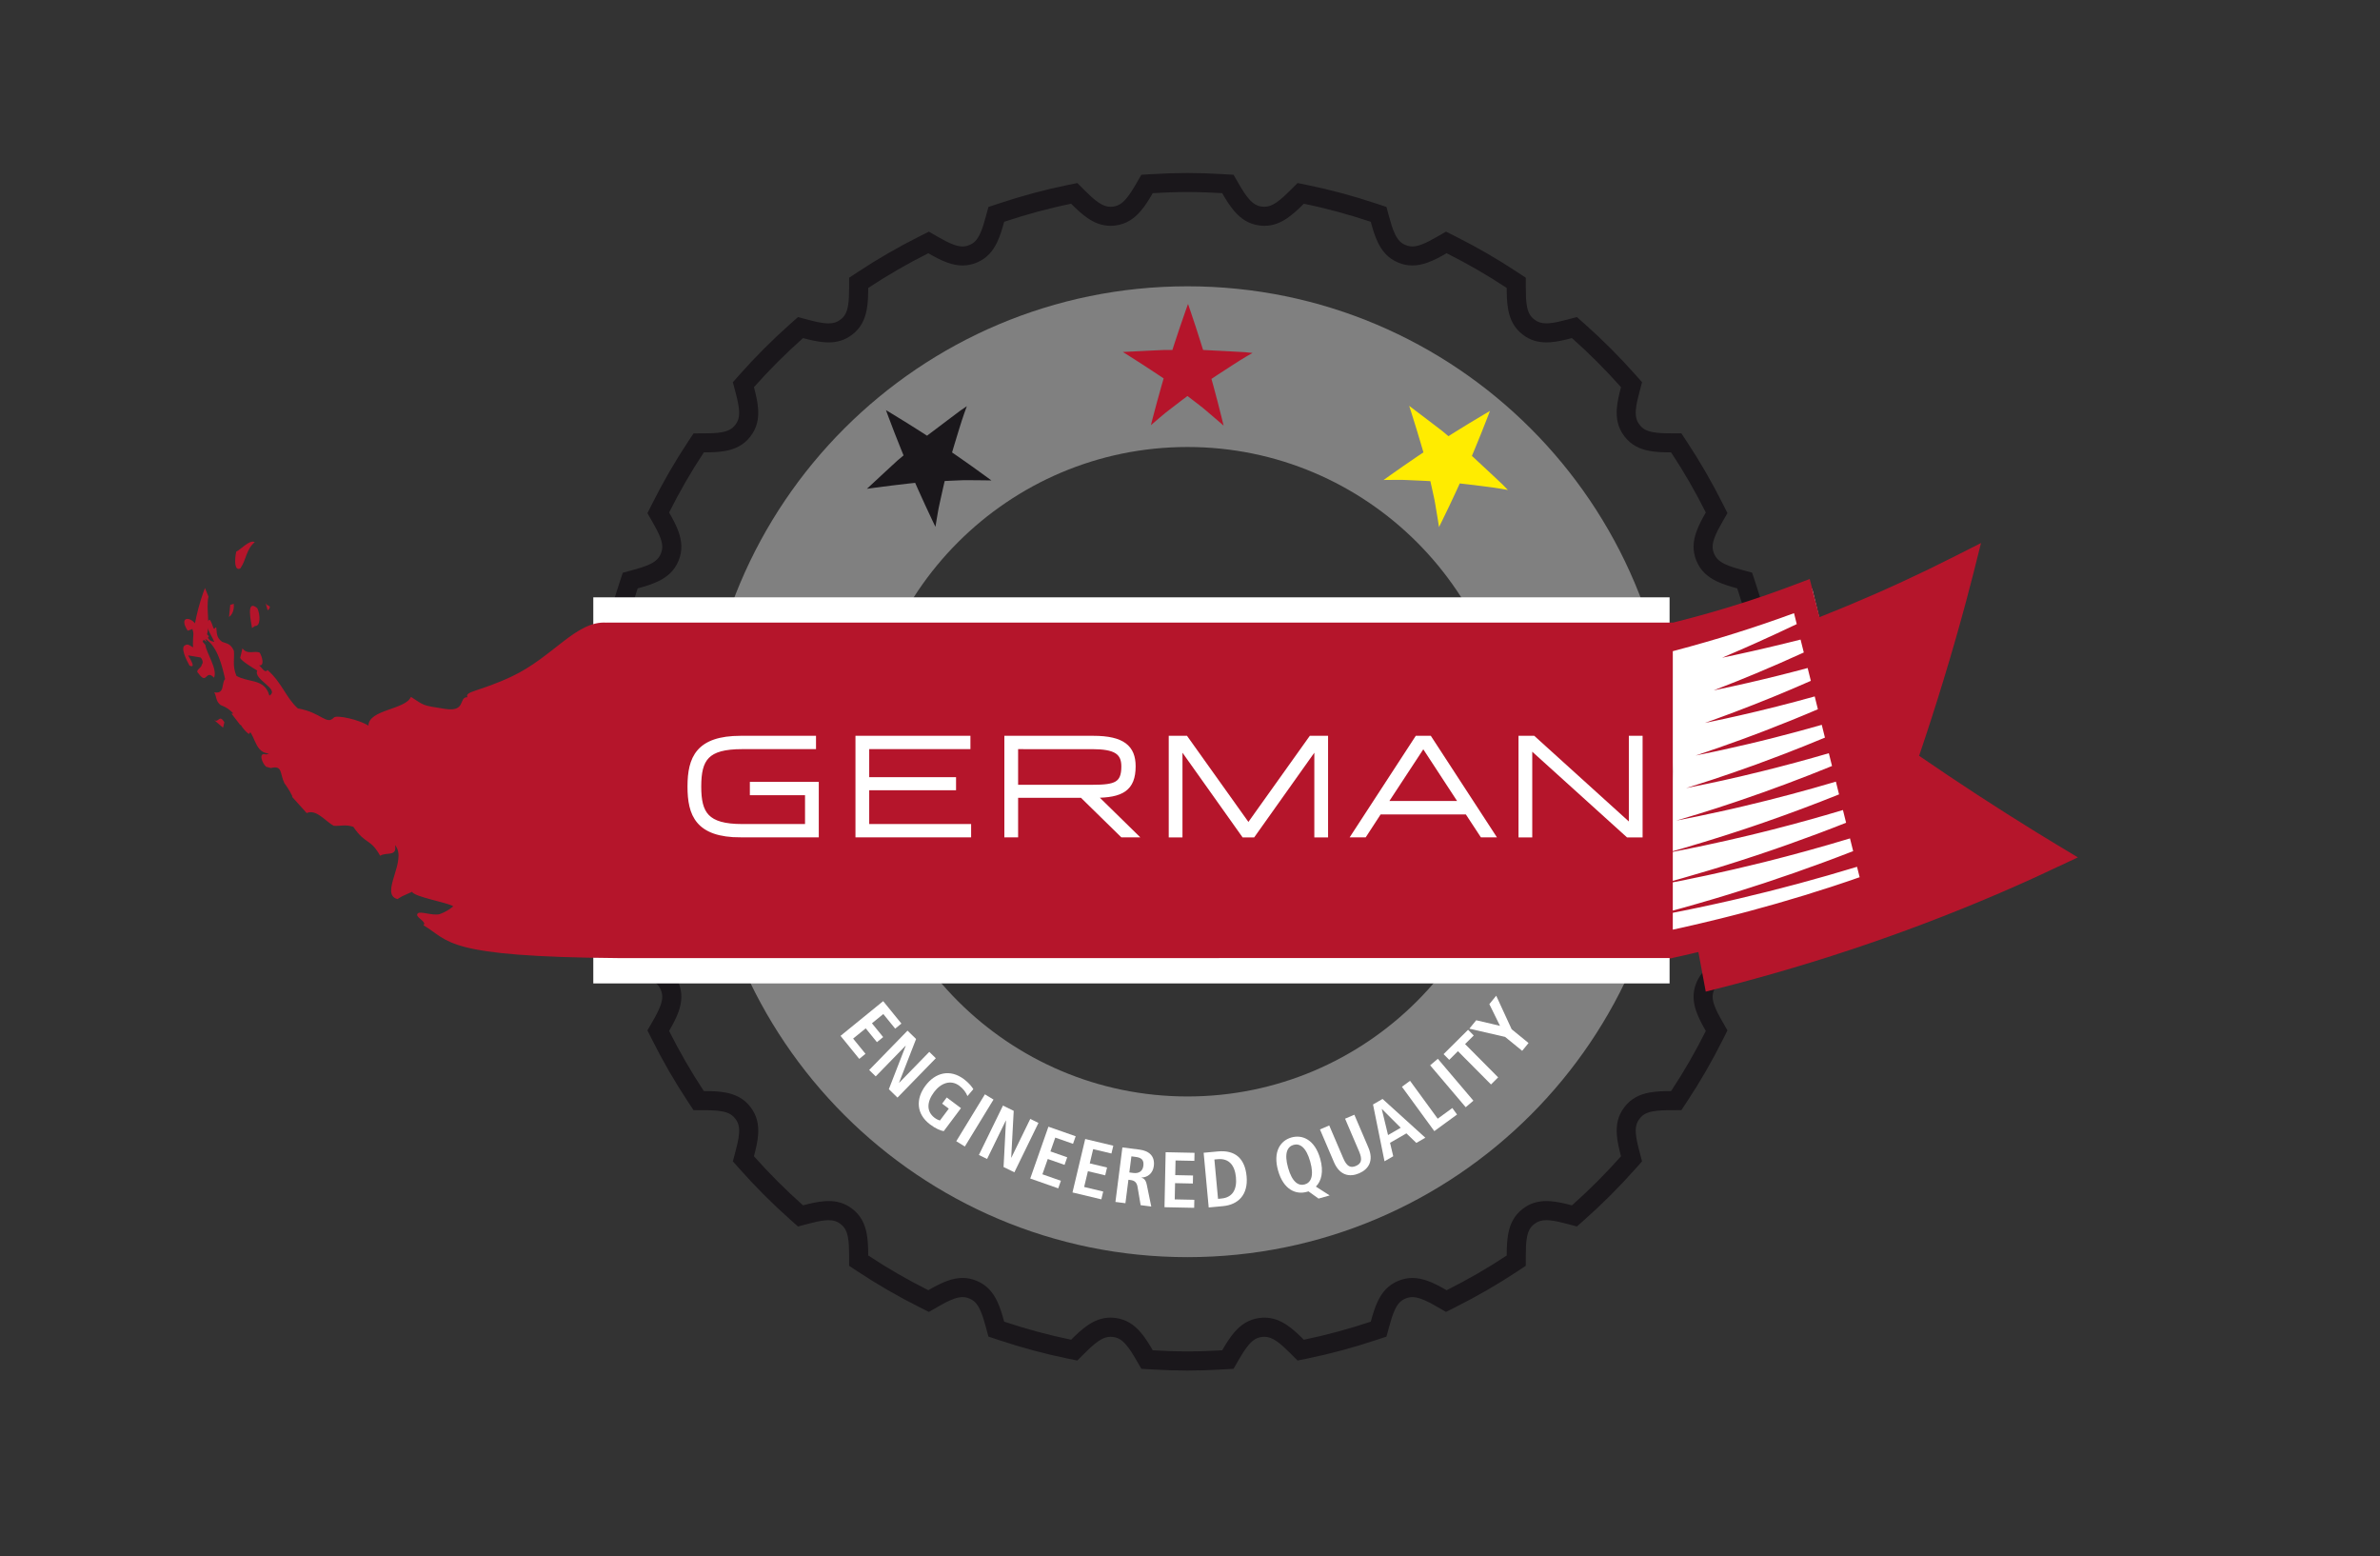 <?xml version="1.0" encoding="utf-8"?>
<!-- Generator: Adobe Illustrator 15.1.0, SVG Export Plug-In . SVG Version: 6.00 Build 0)  -->
<!DOCTYPE svg PUBLIC "-//W3C//DTD SVG 1.1//EN" "http://www.w3.org/Graphics/SVG/1.1/DTD/svg11.dtd">
<svg version="1.1" id="seal" xmlns="http://www.w3.org/2000/svg" xmlns:xlink="http://www.w3.org/1999/xlink" x="0px" y="0px"
	 width="400px" height="261.5px" viewBox="0 0 400 261.5" enable-background="new 0 0 400 261.5" xml:space="preserve">
<rect x="0" y="0" width="400" height="261.5" fill="#333333" stroke="none"/>
<g>
	<path fill="#1A171B" d="M299.984,123.641l-0.103-1.718l-1.487-0.863c-0.844-0.492-1.807-1.066-2.539-1.698
		c-0.83-0.715-1.211-1.351-1.318-2.196l-0.002-0.015c-0.113-0.847,0.093-1.561,0.709-2.463c0.541-0.79,1.303-1.576,2.037-2.312
		l1.211-1.217l-0.342-1.684c-0.77-3.774-1.823-7.688-3.137-11.628l-0.541-1.629l-1.658-0.45c-0.943-0.257-2.022-0.564-2.892-0.98
		c-0.987-0.475-1.521-0.986-1.84-1.767l-0.005-0.012L288.073,93c-0.328-0.783-0.315-1.521,0.043-2.545
		c0.317-0.912,0.864-1.897,1.354-2.749l0.855-1.492l-0.77-1.537c-1.813-3.617-3.842-7.128-6.029-10.435l-0.947-1.433l-1.719-0.004
		c-1.045-0.001-2.145-0.019-3.086-0.198c-1.06-0.202-1.697-0.556-2.2-1.221l-0.013-0.015l-0.012-0.016
		c-0.516-0.665-0.695-1.374-0.619-2.451c0.07-0.964,0.349-2.065,0.604-3.023l0.441-1.663l-1.143-1.287
		c-2.661-2.997-5.525-5.863-8.521-8.519l-1.283-1.141l-1.659,0.438c-1.015,0.267-2.08,0.534-3.031,0.601
		c-0.153,0.013-0.303,0.018-0.44,0.018c-0.838,0-1.438-0.189-2.01-0.634l-0.015-0.01l-0.013-0.01
		c-0.668-0.506-1.022-1.146-1.227-2.207c-0.178-0.938-0.193-2.038-0.195-3.084l-0.004-1.718l-1.434-0.947
		c-3.314-2.191-6.824-4.221-10.436-6.03l-1.541-0.771l-1.494,0.858c-0.846,0.486-1.823,1.034-2.741,1.354
		c-0.536,0.187-1.001,0.278-1.422,0.278c-0.38,0-0.748-0.076-1.123-0.234l-0.015-0.006l-0.013-0.005
		c-0.78-0.319-1.293-0.853-1.766-1.839c-0.417-0.869-0.714-1.905-0.981-2.893l-0.451-1.658l-1.629-0.543
		c-3.941-1.313-7.854-2.366-11.627-3.134l-1.681-0.341l-1.217,1.21c-0.737,0.734-1.524,1.496-2.315,2.036
		c-0.75,0.513-1.377,0.741-2.035,0.741c-0.137,0-0.277-0.01-0.422-0.028l-0.008-0.001l-0.008-0.001
		c-0.848-0.108-1.485-0.491-2.204-1.324c-0.572-0.664-1.09-1.492-1.69-2.531l-0.863-1.492l-1.721-0.103
		c-2.209-0.13-4.179-0.194-6.023-0.194c-1.848,0-3.82,0.063-6.03,0.194l-1.718,0.103l-0.863,1.488
		c-0.49,0.845-1.064,1.805-1.696,2.536c-0.718,0.834-1.355,1.217-2.198,1.325l-0.015,0.002c-0.145,0.019-0.287,0.028-0.423,0.028
		c-0.66,0-1.29-0.229-2.042-0.742c-0.799-0.546-1.609-1.335-2.307-2.03l-1.217-1.216l-1.686,0.343
		c-3.778,0.771-7.689,1.824-11.625,3.134l-1.63,0.543l-0.45,1.657c-0.269,0.989-0.566,2.026-0.98,2.89
		c-0.475,0.993-0.987,1.526-1.768,1.847l-0.013,0.004l-0.011,0.005c-0.377,0.158-0.744,0.234-1.126,0.234
		c-0.421,0-0.889-0.091-1.427-0.279c-0.912-0.319-1.892-0.865-2.739-1.352l-1.494-0.859l-1.54,0.771
		c-3.622,1.816-7.131,3.845-10.431,6.027l-1.43,0.945l-0.006,1.715c-0.004,1.053-0.023,2.158-0.2,3.091
		c-0.204,1.063-0.557,1.702-1.223,2.207l-0.014,0.011l-0.016,0.012c-0.571,0.443-1.172,0.633-2.01,0.633
		c-0.14,0-0.289-0.006-0.443-0.018c-0.956-0.067-2.018-0.334-3.023-0.601l-1.662-0.441l-1.287,1.143c-3,2.664-5.867,5.53-8.519,8.52
		l-1.142,1.288l0.441,1.662c0.254,0.956,0.529,2.055,0.6,3.026c0.076,1.076-0.103,1.786-0.618,2.449l-0.01,0.014l-0.011,0.014
		c-0.507,0.667-1.146,1.022-2.208,1.226c-0.933,0.178-2.035,0.194-3.085,0.197l-1.717,0.005l-0.947,1.433
		c-2.189,3.311-4.218,6.82-6.028,10.434l-0.772,1.538l0.857,1.493c0.489,0.852,1.037,1.837,1.353,2.743
		c0.36,1.031,0.374,1.768,0.047,2.549l-0.005,0.012l-0.004,0.014c-0.319,0.778-0.854,1.292-1.847,1.77
		c-0.862,0.414-1.942,0.721-2.885,0.978l-1.659,0.448l-0.543,1.63c-1.313,3.941-2.368,7.854-3.136,11.629l-0.343,1.685l1.213,1.218
		c0.698,0.699,1.489,1.514,2.035,2.313c0.617,0.901,0.822,1.613,0.711,2.46l-0.001,0.005l-0.001,0.005
		c-0.109,0.849-0.492,1.487-1.324,2.204c-0.729,0.63-1.689,1.204-2.533,1.691l-1.491,0.864l-0.102,1.721
		c-0.129,2.21-0.193,4.179-0.193,6.021c0,1.844,0.064,3.815,0.193,6.026l0.102,1.717l1.489,0.864
		c0.843,0.488,1.802,1.063,2.535,1.693c0.833,0.72,1.216,1.354,1.325,2.2l0.002,0.013c0.111,0.848-0.094,1.56-0.709,2.458
		c-0.551,0.808-1.339,1.615-2.033,2.31l-1.216,1.215l0.342,1.686c0.041,0.205,0.085,0.396,0.124,0.563
		c0.021,0.092,0.044,0.184,0.063,0.277c0.757,3.559,1.749,7.19,2.949,10.793l0.543,1.632l1.659,0.449
		c0.943,0.256,2.021,0.563,2.886,0.978c0.992,0.476,1.527,0.988,1.846,1.769l0.004,0.011l0.005,0.012
		c0.327,0.783,0.314,1.521-0.045,2.554c-0.319,0.912-0.866,1.894-1.352,2.735l-0.861,1.494l0.773,1.543
		c1.811,3.611,3.839,7.122,6.028,10.431l0.947,1.432l1.716,0.007c1.049,0.002,2.151,0.021,3.093,0.197
		c1.056,0.201,1.696,0.559,2.201,1.223l0.011,0.015l0.01,0.014c0.516,0.665,0.696,1.376,0.62,2.459
		c-0.07,0.958-0.348,2.063-0.602,3.018l-0.442,1.665l1.143,1.287c2.659,2.994,5.525,5.86,8.52,8.518l1.286,1.144l1.663-0.442
		c0.956-0.254,2.057-0.53,3.025-0.6c0.16-0.013,0.31-0.019,0.453-0.019c0.831,0,1.429,0.188,1.999,0.632l0.014,0.012l0.012,0.008
		c0.669,0.51,1.025,1.149,1.227,2.211c0.18,0.955,0.195,2.091,0.197,3.081l0.001,1.719l1.435,0.95
		c3.307,2.188,6.817,4.216,10.434,6.027l1.54,0.771l1.493-0.857c0.846-0.487,1.828-1.032,2.743-1.354
		c0.538-0.187,1.006-0.279,1.426-0.279c0.384,0,0.738,0.074,1.118,0.233l0.013,0.006l0.013,0.005
		c0.785,0.32,1.297,0.854,1.768,1.841c0.421,0.88,0.728,1.952,0.982,2.892l0.45,1.66l1.631,0.543
		c3.948,1.313,7.859,2.367,11.624,3.134l1.683,0.343l1.218-1.213c0.734-0.732,1.518-1.492,2.316-2.037
		c0.746-0.509,1.374-0.738,2.032-0.738c0.136,0,0.279,0.009,0.423,0.029l0.007,0.002h0.008c0.847,0.107,1.484,0.491,2.2,1.322
		c0.577,0.669,1.094,1.496,1.696,2.534l0.864,1.492l1.72,0.102c2.207,0.131,4.179,0.193,6.027,0.193
		c1.847,0,3.816-0.063,6.023-0.193l1.719-0.102l0.863-1.49c0.487-0.841,1.062-1.802,1.698-2.54c0.713-0.829,1.351-1.211,2.194-1.318
		l0.017-0.002c0.144-0.02,0.286-0.029,0.423-0.029c0.661,0,1.29,0.229,2.045,0.742c0.799,0.548,1.608,1.337,2.305,2.031l1.219,1.215
		l1.686-0.343c3.766-0.767,7.676-1.819,11.623-3.134l1.631-0.541l0.451-1.659c0.256-0.943,0.564-2.023,0.98-2.893
		c0.473-0.987,0.984-1.522,1.768-1.841l0.012-0.005l0.013-0.006c0.375-0.157,0.743-0.233,1.125-0.233
		c0.421,0,0.886,0.092,1.423,0.277c0.912,0.317,1.893,0.865,2.74,1.354l1.492,0.857l1.539-0.771
		c3.613-1.811,7.125-3.838,10.437-6.026l1.431-0.948l0.006-1.716c0.004-1.049,0.021-2.152,0.199-3.09
		c0.202-1.06,0.557-1.697,1.225-2.205l0.014-0.009l0.014-0.013c0.574-0.443,1.176-0.636,2.014-0.636
		c0.139,0,0.285,0.006,0.438,0.018c0.965,0.069,2.068,0.349,3.026,0.602l1.661,0.441l1.285-1.14c2.99-2.65,5.856-5.519,8.521-8.521
		l1.143-1.285l-0.441-1.663c-0.255-0.961-0.531-2.066-0.604-3.031c-0.076-1.071,0.103-1.783,0.616-2.445l0.011-0.015l0.01-0.015
		c0.507-0.665,1.146-1.021,2.21-1.225c0.936-0.177,2.038-0.195,3.086-0.197l1.716-0.006l0.947-1.431
		c2.185-3.298,4.213-6.808,6.029-10.433l0.771-1.535l-0.854-1.491c-0.517-0.901-1.045-1.856-1.354-2.748
		c-0.358-1.028-0.372-1.767-0.045-2.551l0.01-0.021c0.32-0.782,0.854-1.295,1.845-1.771c0.873-0.419,1.944-0.722,2.881-0.976
		l1.662-0.448l0.543-1.633c1.199-3.596,2.191-7.228,2.95-10.803c0.021-0.09,0.042-0.182,0.063-0.272
		c0.039-0.167,0.082-0.357,0.123-0.561l0.34-1.683l-1.213-1.215c-0.698-0.698-1.489-1.514-2.034-2.311
		c-0.616-0.901-0.822-1.612-0.709-2.458v-0.007l0.002-0.008c0.106-0.848,0.491-1.485,1.321-2.203c0.729-0.628,1.69-1.202,2.533-1.69
		l1.49-0.864l0.102-1.719c0.133-2.225,0.197-4.193,0.197-6.024C300.18,127.835,300.116,125.864,299.984,123.641z M296.784,135.501
		c-1.056,0.61-2.113,1.258-3.019,2.039c-1.227,1.058-2.172,2.367-2.408,4.223c-0.243,1.847,0.328,3.35,1.24,4.686
		c0.682,0.995,1.545,1.896,2.412,2.766c-0.053,0.27-0.121,0.534-0.18,0.799c-0.758,3.566-1.721,7.048-2.855,10.456
		c-1.174,0.316-2.356,0.665-3.436,1.182c-1.459,0.701-2.714,1.718-3.421,3.444c-0.718,1.716-0.558,3.316-0.025,4.839
		c0.394,1.134,0.991,2.225,1.601,3.286c-1.75,3.491-3.693,6.864-5.838,10.101c-1.229,0.005-2.485,0.03-3.678,0.257
		c-1.58,0.301-3.041,0.959-4.16,2.434c-1.137,1.465-1.395,3.042-1.279,4.645c0.087,1.207,0.385,2.427,0.701,3.618
		c-2.584,2.911-5.34,5.668-8.25,8.25c-1.192-0.315-2.412-0.612-3.621-0.702c-0.223-0.016-0.443-0.023-0.664-0.023
		c-1.373,0-2.719,0.33-3.979,1.309c-1.474,1.12-2.135,2.581-2.434,4.157c-0.227,1.192-0.254,2.448-0.256,3.682
		c-3.238,2.142-6.61,4.086-10.104,5.833c-1.059-0.607-2.148-1.203-3.283-1.6c-0.802-0.279-1.625-0.456-2.477-0.456
		c-0.764,0-1.551,0.142-2.363,0.482c-1.729,0.707-2.742,1.959-3.441,3.422c-0.518,1.077-0.864,2.263-1.185,3.436
		c-3.663,1.22-7.409,2.251-11.252,3.035c-0.869-0.87-1.771-1.729-2.767-2.414c-1.127-0.767-2.375-1.297-3.848-1.297
		c-0.272,0-0.554,0.021-0.845,0.057c-1.854,0.237-3.162,1.182-4.219,2.408c-0.78,0.907-1.429,1.965-2.041,3.022
		c-1.933,0.112-3.871,0.188-5.833,0.188c-1.963,0-3.906-0.075-5.837-0.188c-0.612-1.059-1.259-2.115-2.042-3.021
		c-1.058-1.229-2.366-2.173-4.224-2.41c-0.289-0.036-0.569-0.057-0.843-0.057c-1.47,0-2.718,0.53-3.843,1.298
		c-0.995,0.685-1.896,1.543-2.767,2.413c-3.842-0.784-7.59-1.815-11.252-3.035c-0.318-1.174-0.667-2.356-1.183-3.435
		c-0.698-1.461-1.715-2.717-3.446-3.426c-0.81-0.341-1.594-0.483-2.357-0.483c-0.852,0-1.679,0.179-2.484,0.46
		c-1.131,0.395-2.221,0.99-3.282,1.598c-3.492-1.748-6.866-3.695-10.102-5.835c-0.001-1.23-0.029-2.484-0.253-3.676
		c-0.299-1.579-0.959-3.043-2.436-4.165c-1.256-0.973-2.596-1.304-3.963-1.304c-0.227,0-0.456,0.01-0.683,0.027
		c-1.209,0.087-2.425,0.382-3.617,0.697c-2.911-2.585-5.666-5.339-8.25-8.25c0.318-1.189,0.614-2.406,0.702-3.615
		c0.113-1.601-0.146-3.183-1.284-4.648c-1.12-1.475-2.581-2.131-4.161-2.434c-1.191-0.225-2.444-0.25-3.677-0.255
		c-2.141-3.235-4.087-6.61-5.838-10.101c0.612-1.062,1.206-2.15,1.602-3.282c0.531-1.521,0.694-3.125-0.024-4.843
		c-0.707-1.727-1.963-2.741-3.425-3.442c-1.076-0.517-2.26-0.862-3.434-1.182c-1.135-3.41-2.099-6.892-2.856-10.458
		c-0.058-0.265-0.126-0.529-0.181-0.799c0.869-0.868,1.731-1.771,2.412-2.767c0.912-1.334,1.485-2.839,1.242-4.688
		c-0.239-1.854-1.183-3.161-2.409-4.217c-0.906-0.782-1.964-1.431-3.021-2.041c-0.113-1.933-0.188-3.875-0.188-5.837
		c0-1.963,0.074-3.903,0.188-5.835c1.057-0.611,2.115-1.256,3.021-2.037c1.226-1.059,2.17-2.369,2.409-4.225
		c0.244-1.848-0.33-3.351-1.242-4.685c-0.681-0.996-1.543-1.897-2.412-2.768c0.781-3.843,1.816-7.593,3.037-11.254
		c1.173-0.317,2.357-0.666,3.434-1.182c1.461-0.702,2.718-1.715,3.425-3.445c0.719-1.716,0.556-3.316,0.022-4.841
		c-0.394-1.13-0.989-2.22-1.6-3.281c1.751-3.491,3.697-6.864,5.838-10.102c1.233-0.003,2.486-0.028,3.676-0.255
		c1.579-0.301,3.04-0.959,4.162-2.436c1.135-1.463,1.396-3.044,1.281-4.644c-0.086-1.21-0.381-2.426-0.699-3.618
		c2.584-2.914,5.339-5.666,8.25-8.25c1.192,0.315,2.408,0.613,3.617,0.7c0.225,0.016,0.448,0.025,0.671,0.025
		c1.372,0,2.717-0.329,3.976-1.307c1.475-1.12,2.133-2.582,2.434-4.162c0.227-1.188,0.252-2.443,0.257-3.676
		c3.236-2.142,6.609-4.086,10.099-5.836c1.061,0.611,2.15,1.205,3.282,1.601c0.804,0.279,1.629,0.457,2.481,0.457
		c0.764,0,1.55-0.143,2.362-0.481c1.73-0.708,2.745-1.964,3.444-3.425c0.517-1.079,0.864-2.263,1.183-3.436
		c3.664-1.219,7.41-2.251,11.253-3.034c0.868,0.868,1.77,1.73,2.763,2.41c1.128,0.771,2.376,1.3,3.849,1.3
		c0.273,0,0.555-0.018,0.843-0.057c1.856-0.236,3.162-1.183,4.22-2.41c0.781-0.906,1.427-1.964,2.04-3.021
		c1.931-0.114,3.876-0.188,5.839-0.188c1.96,0,3.901,0.074,5.833,0.188c0.609,1.057,1.257,2.114,2.039,3.021
		c1.058,1.228,2.367,2.173,4.225,2.41c0.289,0.039,0.569,0.057,0.842,0.057c1.471,0,2.719-0.529,3.844-1.3
		c0.996-0.68,1.896-1.542,2.769-2.41c3.843,0.781,7.589,1.814,11.252,3.034c0.318,1.173,0.665,2.357,1.183,3.436
		c0.699,1.461,1.717,2.716,3.444,3.422c0.812,0.341,1.599,0.482,2.361,0.482c0.853,0,1.676-0.177,2.479-0.457
		c1.131-0.396,2.223-0.99,3.283-1.602c3.492,1.751,6.866,3.696,10.104,5.838c0.002,1.231,0.027,2.488,0.254,3.678
		c0.301,1.579,0.962,3.039,2.436,4.158c1.258,0.978,2.604,1.306,3.975,1.306c0.222,0,0.445-0.009,0.668-0.024
		c1.209-0.085,2.427-0.384,3.623-0.698c2.91,2.583,5.664,5.336,8.248,8.248c-0.316,1.193-0.613,2.411-0.701,3.621
		c-0.113,1.6,0.148,3.179,1.283,4.643c1.117,1.476,2.578,2.134,4.156,2.435c1.19,0.227,2.448,0.252,3.68,0.254
		c2.143,3.238,4.088,6.61,5.836,10.102c-0.608,1.063-1.205,2.153-1.6,3.286c-0.531,1.522-0.691,3.124,0.025,4.839
		c0.707,1.729,1.96,2.741,3.421,3.441c1.078,0.517,2.263,0.866,3.437,1.185c1.219,3.663,2.252,7.411,3.033,11.254
		c-0.865,0.871-1.73,1.772-2.412,2.768c-0.91,1.335-1.482,2.839-1.238,4.688c0.235,1.854,1.182,3.163,2.406,4.219
		c0.906,0.78,1.965,1.427,3.021,2.04c0.114,1.932,0.19,3.873,0.19,5.836C296.975,131.627,296.9,133.569,296.784,135.501z"/>
	<path fill="#FFFFFF" d="M272.536,160.77c0,0,32.948-6.318,44.231-11.734l-12.19-50.085l-32.041,8.555V160.77z"/>
	<g>
		<path fill="#B5152B" d="M342.218,139.817c-6.668-4.115-13.223-8.389-19.678-12.828c2.892-8.524,5.517-17.125,7.86-25.814
			c0.877-3.305,1.729-6.611,2.541-9.931c-2.877,1.467-5.768,2.916-8.668,4.341c-6.055,2.934-12.213,5.635-18.471,8.11
			c-0.553-2.134-1.107-4.27-1.648-6.406c-1.443,0.545-2.877,1.088-4.323,1.621c-3.978,1.469-8.022,2.775-12.112,3.949
			c-0.767,0.221-1.533,0.437-2.305,0.646c-0.76,0.209-1.521,0.412-2.284,0.612c-2.767,0.723-5.553,1.392-8.351,2.013
			c0.217,0.612,0.425,1.226,0.625,1.841c0.147,0.449,0.293,0.9,0.43,1.351c0.137,0.441,0.27,0.885,0.396,1.327
			c3.484-0.84,6.947-1.754,10.383-2.747c0.828-0.238,1.656-0.481,2.484-0.73c0.814-0.245,1.625-0.496,2.439-0.75
			c3.355-1.053,6.688-2.183,9.98-3.397c0.152,0.613,0.307,1.227,0.459,1.837c-2.248,1.071-4.5,2.113-6.769,3.131
			c-0.685,0.308-1.371,0.61-2.058,0.913c-0.692,0.305-1.389,0.604-2.084,0.903c-0.545,0.235-1.088,0.472-1.633,0.704
			c0.728-0.152,1.455-0.311,2.182-0.468c0.924-0.201,1.844-0.404,2.766-0.612c0.91-0.206,1.819-0.414,2.727-0.628
			c1.84-0.432,3.678-0.879,5.512-1.343c0.156,0.624,0.313,1.249,0.469,1.872c0.008,0.035,0.018,0.067,0.025,0.102
			c0.008,0.03,0.016,0.062,0.02,0.091c0.01,0.035,0.018,0.069,0.027,0.104c-2.661,1.217-5.336,2.384-8.025,3.509
			c-1.086,0.453-2.176,0.901-3.268,1.34c-1.064,0.426-2.129,0.846-3.197,1.257c-0.223,0.085-0.439,0.172-0.656,0.254
			c0.178-0.036,0.357-0.075,0.536-0.112c0.873-0.182,1.743-0.366,2.613-0.557c0.88-0.192,1.762-0.389,2.64-0.59
			c3.352-0.767,6.684-1.598,10.006-2.494c0.18,0.719,0.357,1.438,0.535,2.158c-4.252,1.879-8.546,3.632-12.892,5.271
			c-0.648,0.244-1.296,0.485-1.944,0.723c-0.652,0.241-1.311,0.479-1.962,0.714c-0.342,0.121-0.679,0.245-1.021,0.366
			c0.401-0.081,0.802-0.167,1.203-0.252c0.772-0.16,1.543-0.324,2.312-0.49c0.763-0.167,1.526-0.337,2.29-0.508
			c4.247-0.965,8.465-2.034,12.665-3.207c0.18,0.718,0.356,1.436,0.534,2.153c-2.992,1.281-6.01,2.503-9.049,3.669
			c-0.643,0.247-1.287,0.492-1.934,0.731c-0.646,0.243-1.295,0.485-1.945,0.722c-2.524,0.924-5.066,1.808-7.621,2.655
			c2.944-0.59,5.871-1.231,8.787-1.919c0.748-0.177,1.495-0.354,2.243-0.537c0.739-0.182,1.478-0.365,2.216-0.554
			c2.66-0.675,5.312-1.391,7.953-2.148c0.182,0.716,0.357,1.432,0.535,2.147c-2.391,0.999-4.794,1.958-7.207,2.884
			c-1.461,0.56-2.921,1.109-4.388,1.643c-1.396,0.506-2.8,1.001-4.203,1.482c-2.081,0.721-4.171,1.411-6.272,2.075
			c-0.031,0.011-0.062,0.021-0.095,0.03c-0.03,0.01-0.062,0.02-0.093,0.03c-0.359,0.114-0.721,0.232-1.08,0.344
			c0.366-0.07,0.734-0.149,1.104-0.224c0.029-0.007,0.063-0.014,0.095-0.021c0.03-0.006,0.065-0.012,0.098-0.02
			c1.634-0.329,3.267-0.669,4.892-1.027c1.133-0.253,2.262-0.511,3.391-0.775c1.156-0.271,2.311-0.552,3.464-0.838
			c3.667-0.911,7.317-1.896,10.95-2.96c0.178,0.715,0.354,1.43,0.533,2.146c-5.161,2.114-10.375,4.057-15.646,5.845
			c-0.604,0.205-1.209,0.405-1.814,0.604c-0.605,0.2-1.213,0.402-1.817,0.601c-1.019,0.327-2.038,0.648-3.062,0.967
			c-0.03,0.01-0.063,0.02-0.095,0.03c-0.032,0.01-0.063,0.02-0.092,0.029c-1.224,0.376-2.448,0.749-3.676,1.108
			c1.251-0.237,2.5-0.49,3.743-0.746c0.031-0.008,0.064-0.016,0.097-0.021c0.032-0.008,0.065-0.016,0.097-0.021
			c1.217-0.251,2.426-0.512,3.635-0.781c0.666-0.145,1.332-0.295,1.994-0.445c0.66-0.15,1.319-0.308,1.979-0.463
			c5.138-1.214,10.237-2.571,15.309-4.077c0.177,0.714,0.355,1.427,0.531,2.142c-4.181,1.68-8.396,3.257-12.644,4.729
			c-0.601,0.209-1.201,0.414-1.803,0.617c-0.602,0.204-1.207,0.407-1.811,0.608c-2.105,0.697-4.219,1.369-6.342,2.018
			c-0.031,0.01-0.063,0.019-0.096,0.029c-0.033,0.01-0.064,0.02-0.096,0.027c-2.096,0.644-4.205,1.26-6.316,1.853
			c2.146-0.404,4.293-0.836,6.426-1.287c0.035-0.007,0.066-0.015,0.099-0.021c0.032-0.007,0.063-0.013,0.099-0.021
			c2.444-0.52,4.883-1.069,7.311-1.651c0.654-0.156,1.308-0.317,1.962-0.479c0.649-0.161,1.298-0.32,1.946-0.486
			c3.992-1.017,7.966-2.116,11.92-3.307c0.179,0.714,0.355,1.425,0.529,2.138c-3.193,1.266-6.41,2.47-9.646,3.616
			c-1.805,0.641-3.613,1.26-5.428,1.866c-2.092,0.693-4.188,1.364-6.293,2.014c-0.496,0.151-0.991,0.304-1.49,0.452
			c-0.031,0.011-0.063,0.021-0.096,0.029c-0.03,0.01-0.062,0.019-0.094,0.03c-2.996,0.902-6.011,1.762-9.037,2.571
			c2.848-0.525,5.686-1.094,8.517-1.698c0.222-0.048,0.442-0.098,0.661-0.146c0.031-0.006,0.064-0.013,0.097-0.021
			s0.065-0.016,0.099-0.021c1.313-0.282,2.625-0.576,3.935-0.88c1.672-0.385,3.337-0.785,5-1.198
			c4.84-1.209,9.647-2.536,14.432-3.983c0.177,0.712,0.353,1.423,0.531,2.136c-6.621,2.583-13.326,4.919-20.103,7.022
			c-0.57,0.177-1.141,0.352-1.709,0.524c-0.436,0.135-0.867,0.262-1.305,0.395c-0.029,0.01-0.063,0.018-0.095,0.026
			c-0.032,0.011-0.063,0.021-0.095,0.029c-0.075,0.022-0.147,0.046-0.226,0.068c-3.612,1.073-7.249,2.085-10.905,3.028
			c-0.004,0.02-0.009,0.038-0.015,0.057c3.79-0.691,7.562-1.45,11.315-2.277c0.031-0.009,0.064-0.014,0.096-0.021
			c0.032-0.008,0.064-0.016,0.096-0.021c0.016-0.004,0.029-0.005,0.043-0.009c0.604-0.136,1.209-0.271,1.811-0.407
			c0.602-0.138,1.201-0.275,1.802-0.413c6.699-1.568,13.347-3.357,19.942-5.366c0.144,0.582,0.289,1.166,0.437,1.751
			c-6.122,2.142-12.336,4.039-18.625,5.72c-0.584,0.154-1.173,0.309-1.76,0.463c-0.589,0.152-1.179,0.303-1.769,0.452
			c-0.461,0.117-0.922,0.232-1.384,0.349c-0.03,0.007-0.065,0.015-0.094,0.022c-0.033,0.009-0.065,0.019-0.099,0.023
			c-4.189,1.035-8.408,1.977-12.647,2.827c-0.149,0.512-0.308,1.021-0.466,1.534c-0.131,0.414-0.266,0.833-0.401,1.246
			c-0.25,0.75-0.507,1.493-0.774,2.234c3.662-0.674,7.306-1.432,10.914-2.3c0.02,0.1,0.039,0.202,0.057,0.303
			c0.105,0.557,0.209,1.107,0.311,1.661c0.266,1.422,0.524,2.838,0.791,4.254c0.026,0.146,0.055,0.291,0.08,0.436
			c0.053-0.015,0.104-0.026,0.155-0.04c0.554-0.141,1.11-0.285,1.664-0.426c1.04-0.266,2.079-0.53,3.118-0.803
			c17.354-4.571,34.261-10.555,50.589-18.005c2.354-1.083,4.687-2.175,7.022-3.284C346.884,142.66,344.553,141.247,342.218,139.817z
			"/>
	</g>
	<path fill="#808080" d="M199.578,75.105c30.085,0,54.561,24.478,54.561,54.563c0,30.084-24.476,54.56-54.561,54.56
		c-30.088,0-54.567-24.476-54.567-54.56C145.011,99.581,169.49,75.105,199.578,75.105 M199.578,48.105
		c-45.053,0-81.567,36.516-81.567,81.563c0,45.045,36.515,81.559,81.567,81.559c45.046,0,81.561-36.515,81.561-81.559
		C281.141,84.62,244.624,48.105,199.578,48.105L199.578,48.105z"/>
	<g>
		<path fill="#FFFFFF" d="M148.434,168.211l3.063,3.77l-1.047,0.852l-1.995-2.454l-1.91,1.553l1.886,2.32l-1.047,0.852l-1.886-2.319
			l-2.116,1.719l2.078,2.558l-1.047,0.853l-3.146-3.872L148.434,168.211z"/>
		<path fill="#FFFFFF" d="M152.524,173.17l1.44,1.402l-2.86,7.336l0.019,0.019l5.059-5.193l1.099,1.071l-6.443,6.614l-1.45-1.413
			l2.833-7.287l-0.019-0.019l-5.022,5.154l-1.099-1.07L152.524,173.17z"/>
		<path fill="#FFFFFF" d="M159.116,184.397l2.393,1.793l-2.896,3.865c-0.532-0.084-1.323-0.396-2.287-1.118
			c-2.372-1.776-2.426-4.331-0.784-6.522c1.643-2.191,4.108-2.857,6.48-1.08c0.847,0.635,1.372,1.325,1.562,1.667l-0.987,1.162
			c-0.236-0.591-0.686-1.226-1.364-1.732c-1.44-1.079-3.102-0.473-4.252,1.063c-1.246,1.662-1.287,3.284,0.1,4.323
			c0.318,0.238,0.651,0.39,0.887,0.45l1.492-1.991l-1.123-0.841L159.116,184.397z"/>
		<path fill="#FFFFFF" d="M165.53,183.869l1.445,0.883l-4.814,7.882l-1.445-0.883L165.53,183.869z"/>
		<path fill="#FFFFFF" d="M168.565,185.762l1.807,0.882l-0.42,7.859l0.024,0.012l3.178-6.515l1.378,0.673l-4.047,8.297l-1.819-0.887
			l0.409-7.807l-0.024-0.012l-3.154,6.466l-1.379-0.673L168.565,185.762z"/>
		<path fill="#FFFFFF" d="M176.205,189.309l4.581,1.606l-0.447,1.272l-2.983-1.047l-0.814,2.322l2.821,0.989l-0.447,1.272
			l-2.821-0.99l-0.902,2.571l3.108,1.091l-0.447,1.272l-4.706-1.65L176.205,189.309z"/>
		<path fill="#FFFFFF" d="M182.389,191.375l4.721,1.126l-0.313,1.312l-3.074-0.732l-0.57,2.393l2.907,0.693l-0.312,1.312
			l-2.907-0.692l-0.632,2.649l3.203,0.765l-0.313,1.312l-4.85-1.156L182.389,191.375z"/>
		<path fill="#FFFFFF" d="M188.637,192.791l2.861,0.364c1.627,0.208,2.635,1.084,2.42,2.765c-0.153,1.193-1.003,1.898-2.047,1.926
			l-0.005,0.039c0.334,0.097,0.695,0.303,0.875,1.192l0.748,3.644l-1.785-0.229l-0.524-3.096c-0.131-0.75-0.534-1.042-1.15-1.121
			l-0.38-0.048l-0.503,3.938l-1.68-0.215L188.637,192.791z M190.489,197.082c0.893,0.113,1.555-0.269,1.674-1.2
			c0.134-1.05-0.384-1.382-1.328-1.503l-0.683-0.088l-0.346,2.703L190.489,197.082z"/>
		<path fill="#FFFFFF" d="M195.906,193.595l4.855,0.101l-0.029,1.351l-3.162-0.065l-0.051,2.461l2.99,0.063l-0.028,1.35l-2.99-0.062
			l-0.057,2.726l3.293,0.068l-0.027,1.35l-4.987-0.104L195.906,193.595z"/>
		<path fill="#FFFFFF" d="M202.294,193.687l2.397-0.223c2.869-0.266,4.541,1.146,4.824,4.188c0.285,3.096-1.418,4.768-3.974,5.004
			l-2.396,0.223L202.294,193.687z M204.712,201.432l0.565-0.053c1.896-0.176,2.634-1.546,2.447-3.562
			c-0.188-2.015-1.162-3.226-3.06-3.05l-0.565,0.052L204.712,201.432z"/>
		<path fill="#FFFFFF" d="M219.915,200.174l-0.28,0.08c-1.846,0.521-3.927-0.374-4.83-3.568c-0.904-3.192,0.399-5.047,2.244-5.568
			c1.846-0.522,3.928,0.372,4.831,3.566c0.623,2.202,0.199,3.766-0.723,4.687l2.317,1.487l-1.871,0.529L219.915,200.174z
			 M219.283,199.006c1.029-0.291,1.609-1.403,0.918-3.847c-0.691-2.444-1.768-3.088-2.799-2.797
			c-1.03,0.292-1.608,1.404-0.918,3.849C217.176,198.655,218.251,199.298,219.283,199.006z"/>
		<path fill="#FFFFFF" d="M223.4,189.1l2.353,5.497c0.604,1.411,1.228,1.691,2.14,1.301c0.889-0.38,1.127-1.028,0.523-2.439
			l-2.352-5.496l1.557-0.666l2.352,5.496c0.959,2.237,0.043,3.665-1.55,4.347c-1.604,0.688-3.271,0.363-4.228-1.875l-2.352-5.497
			L223.4,189.1z"/>
		<path fill="#FFFFFF" d="M236.372,190.43l-2.751,1.586l0.537,2.255l-1.467,0.847l-1.93-9.545l1.604-0.926l7.189,6.514l-1.514,0.872
			L236.372,190.43z M235.415,189.486l-3.162-3.153l-0.022,0.013l1.054,4.37L235.415,189.486z"/>
		<path fill="#FFFFFF" d="M235.618,182.598l1.366-0.998l4.646,6.365l2.457-1.793l0.795,1.09l-3.822,2.791L235.618,182.598z"/>
		<path fill="#FFFFFF" d="M240.361,178.995l1.291-1.097l5.976,7.04l-1.291,1.097L240.361,178.995z"/>
		<path fill="#FFFFFF" d="M245.032,176.621l-1.464,1.454l-0.951-0.957l4.119-4.094l0.951,0.957l-1.455,1.445l5.558,5.593
			l-1.201,1.193L245.032,176.621z"/>
		<path fill="#FFFFFF" d="M252.958,174.221l-6.009-1.383l1.154-1.415l3.998,0.938l-1.791-3.646l1.153-1.415l2.595,5.633l2.84,2.316
			l-1.069,1.312L252.958,174.221z"/>
	</g>
	<g>
		<rect x="99.714" y="100.364" fill="#FFFFFF" width="180.888" height="64.871"/>
	</g>
	<g>
		<path fill="#B5152B" d="M101.941,104.616c-5.102-0.357-8.99,5.796-15.976,9.066c-5.411,2.533-7.898,2.444-7.401,3.46
			c-1.551-0.042-0.14,2.547-3.814,1.958c-3.73-0.598-3.298-0.435-5.69-2.018c-0.855,2.16-7.112,2.116-7.136,4.844
			c-1.576-1.017-5.368-1.855-5.819-1.359c-1.215,1.327-2.081-0.82-5.942-1.522l-0.076,0.006c-2.041-1.818-2.692-4.359-5.131-6.479
			c-0.415,0.627-0.925-0.392-1.422-0.782c1.002,0.147,0.51-1.493,0.114-2.131c-0.905-0.405-2.059,0.437-2.898-0.731l-0.382,1.619
			c0.238,0.518,1.987,1.597,2.869,2.12c-0.721,1.512,3.864,3.101,2.042,4.219l-0.23-0.639c-1.013-2.169-3.316-1.577-5.309-2.684
			c-0.713-1.691-0.306-2.814-0.425-4.209c-0.581-1.291-1.247-1.208-1.986-1.517c-1.012-0.706-0.868-1.585-0.972-2.351
			c-0.312-0.276-0.155,0.365-0.467,0.083c-0.212-0.522-0.356-1.17-0.666-1.449c-1.156,0.629,0.236,2.429,0.799,3.739
			c-0.368-0.156-0.627-0.057-0.897-0.463c-0.321-0.279-0.059-0.384-0.008-0.508l-0.634-0.571c-0.311,0.221-0.779,0.813-1.515-0.041
			l0.209-0.997c-1.112-1.912-3.228-1.724-1.628,0.695l0.791-0.286c0.237,0.972,0.496,1.94,0.765,2.916
			c-0.349,0.862-1.285-0.66-1.905-0.222c-1.01,0.263,0.116,2.488,0.651,3.452c1.141,0.505,0.157-1.023-0.232-1.714l2.076,0.344
			c0.329,0.286,0.521,0.95,0.216,1.179c-0.016,0.648-1.223,0.927-0.55,1.506c1.471,2.063,1.165-0.805,2.6,0.719
			c0.679-1.366-1.317-4.209-1.443-5.508l-0.591-0.696c0.3-0.734,1.116,1.001,0.568-0.326c2.094,1.221,2.899,4.813,3.337,6.768
			c-0.645,0.605,0.014,2.577-1.83,2.215c0.434,0.672,0.188,1.436,1.062,2.13c1.029,0.385,1.666,0.881,2.14,1.428l-0.305,0.022
			l1.454,1.877c0.046,0.013,0.082,0.031,0.127,0.045c0.343,0.539,0.751,1.07,1.393,1.549c-0.052-0.194,0.073-0.257,0.242-0.286
			c0.263,0.412,0.461,0.871,0.663,1.332c0.484,1.071,0.968,2.081,2.43,2.2l-0.458,0.152c-1.402-0.451-0.72,1.467-0.017,2.064
			l0.792,0.212c2.001-0.506,1.479,0.926,2.282,2.568c0.338,0.367,1.632,2.486,1.264,2.25l2.473,2.75
			c1.635-0.729,3.178,1.425,4.539,2.136c1.236,0.083,1.901-0.275,3.297,0.174c2.1,3.068,2.813,1.864,4.512,4.862
			c1.121-0.685,2.872,0.229,2.501-1.791c2.197,2.548-2.696,8.23,0.41,9.074c0.247-0.157,0.507-0.293,0.75-0.458l1.714-0.773
			c0.233,0.842,6.199,1.862,6.907,2.446c-0.598,0.511-1.337,0.969-2.302,1.321c-1.259,0.275-3.191-0.548-3.635-0.151
			c-0.699,0.627,1.631,1.38,0.933,2.007c4.505,2.673,3.354,5.303,32.938,5.522c0.004-0.003,177.034-0.008,177.034-0.008V104.61
			H101.941V104.616z"/>
		<path fill="#B5152B" d="M50.221,122.864c-0.249-0.589-0.201-0.85,0.007-0.937c0.631,0.366,1.262,0.735,1.891,1.103
			C51.533,122.993,50.925,123.003,50.221,122.864z"/>
		<path fill="#B5152B" d="M45.264,102.277c0.367-0.646-0.464-0.362-0.647-1.01l0.37,1.289L45.264,102.277z"/>
		<path fill="#B5152B" d="M42.811,91.096c-0.821-0.508-2.336,1.249-3.107,1.585c-0.306,1.432-0.314,3.303,0.679,2.834
			C41.439,94.015,41.332,92.335,42.811,91.096z"/>
		<path fill="#B5152B" d="M35.91,120.913l1.579,1.356l0.218-0.907C36.795,119.854,36.791,121.653,35.91,120.913z"/>
		<path fill="#B5152B" d="M43.241,102.18c-1.972-1.631-1.02,2.371-0.884,3.349l0.497-0.359
			C43.825,105.276,43.761,103.247,43.241,102.18z"/>
		<path fill="#B5152B" d="M39.291,101.452l-0.591,0.177l-0.21,2.033C39.248,103.133,39.355,102.115,39.291,101.452z"/>
		<path fill="#B5152B" d="M32.451,108.807c1.324,1.128,0.884-0.491,2.26-1.915c0.67-2.092-0.112-4.537,0.324-6.655l-0.592-1.438
			C33.497,101.257,32.251,105.642,32.451,108.807z"/>
	</g>
	<g>
		<path fill="#FFFFFF" stroke="#FFFFFF" stroke-width="0.8" stroke-miterlimit="10" d="M124.498,140.298
			c-7.25,0-8.552-3.439-8.552-8.134c0-4.765,1.371-8.135,8.552-8.135h12.247v1.441H124.73c-5.973,0-7.274,2.022-7.274,6.693
			c0,4.555,1.278,6.692,7.274,6.692h10.969v-5.646h-9.272v-1.44h10.783v8.528H124.498L124.498,140.298z"/>
		<path fill="#FFFFFF" stroke="#FFFFFF" stroke-width="0.8" stroke-miterlimit="10" d="M162.814,138.858v1.44h-18.638V124.03h18.521
			v1.441h-17.011v5.507h14.594v1.396h-14.594v6.483L162.814,138.858L162.814,138.858z"/>
		<path fill="#FFFFFF" stroke="#FFFFFF" stroke-width="0.8" stroke-miterlimit="10" d="M169.2,140.298V124.03h14.548
			c4.95,0,6.716,1.581,6.716,4.719c0,3.812-1.975,4.902-6.483,4.902h-0.093l6.786,6.646h-2.045l-6.786-6.646h-11.131v6.646
			L169.2,140.298L169.2,140.298z M170.711,125.472v6.786h12.921c3.857,0,5.229-0.465,5.229-3.485c0-2.439-1.464-3.3-5.298-3.3
			L170.711,125.472L170.711,125.472z"/>
		<path fill="#FFFFFF" stroke="#FFFFFF" stroke-width="0.8" stroke-miterlimit="10" d="M196.826,140.298V124.03h2.463l10.527,14.758
			l10.527-14.758h2.463v16.269h-1.511v-15.082l-10.713,15.082h-1.534l-10.713-15.082v15.082H196.826z"/>
		<path fill="#FFFFFF" stroke="#FFFFFF" stroke-width="0.8" stroke-miterlimit="10" d="M227.566,140.298l10.598-16.269h2.091
			l10.599,16.269h-1.744l-2.532-3.857H231.82l-2.51,3.857H227.566z M232.771,134.977h12.853l-6.414-9.808L232.771,134.977z"/>
		<path fill="#FFFFFF" stroke="#FFFFFF" stroke-width="0.8" stroke-miterlimit="10" d="M255.611,140.298V124.03h2.092l16.453,14.896
			V124.03h1.511v16.269H273.6l-16.478-14.896v14.896H255.611z"/>
	</g>
	<path fill="#B5152B" d="M188.716,59.14c0,0,2.08-0.104,4.159-0.209c1.042-0.046,2.083-0.11,2.865-0.131c0.78,0,1.302,0,1.302,0
		s0.618-1.932,1.274-3.866c0.655-1.934,1.353-3.866,1.353-3.866s0.67,1.937,1.302,3.869c0.633,1.937,1.229,3.869,1.229,3.869
		s0.129-0.004,0.356,0.01c0.229,0.015,0.553,0.031,0.939,0.053c0.779,0.039,1.82,0.093,2.861,0.146
		c1.041,0.057,2.076,0.101,2.856,0.157c0.776,0.077,1.294,0.132,1.294,0.132s-0.443,0.254-1.107,0.637
		c-0.66,0.373-1.536,0.955-2.396,1.5c-1.729,1.107-3.396,2.221-3.396,2.221s0.552,1.964,1.059,3.929
		c0.512,1.964,0.982,3.924,0.982,3.924s-1.453-1.271-2.973-2.551c-0.189-0.157-0.38-0.317-0.568-0.476
		c-0.189-0.146-0.375-0.293-0.555-0.433c-0.365-0.282-0.703-0.542-0.998-0.768c-0.589-0.448-0.981-0.746-0.981-0.746
		s-1.6,1.193-3.132,2.386c-0.768,0.575-1.523,1.254-2.083,1.719c-0.558,0.479-0.927,0.794-0.927,0.794s0.494-1.96,1.032-3.924
		c0.534-1.966,1.107-3.931,1.107-3.931s-1.652-1.114-3.369-2.226C190.492,60.247,188.716,59.14,188.716,59.14z"/>
	<path fill="#1A171B" d="M145.699,82.13c0,0,1.526-1.417,3.052-2.835c0.768-0.703,1.524-1.422,2.109-1.942
		c0.599-0.501,0.998-0.835,0.998-0.835s-0.768-1.878-1.51-3.78c-0.74-1.902-1.449-3.83-1.449-3.83s1.758,1.051,3.485,2.127
		c1.729,1.073,3.428,2.173,3.428,2.173s0.098-0.085,0.279-0.221c0.184-0.137,0.442-0.333,0.753-0.564
		c0.624-0.472,1.455-1.101,2.287-1.728c0.833-0.626,1.656-1.259,2.289-1.716c0.644-0.438,1.077-0.731,1.077-0.731
		s-0.177,0.479-0.438,1.2c-0.266,0.711-0.564,1.721-0.874,2.689c-0.611,1.961-1.174,3.884-1.174,3.884s1.685,1.15,3.336,2.328
		c1.653,1.178,3.273,2.376,3.273,2.376s-1.929-0.039-3.914-0.044c-0.249,0.003-0.496,0.002-0.743,0.002
		c-0.239,0.009-0.476,0.02-0.703,0.027c-0.462,0.018-0.886,0.035-1.258,0.052c-0.739,0.035-1.231,0.059-1.231,0.059
		s-0.457,1.943-0.864,3.844c-0.219,0.933-0.361,1.938-0.491,2.653c-0.121,0.726-0.199,1.202-0.199,1.202s-0.88-1.816-1.731-3.668
		c-0.855-1.849-1.678-3.723-1.678-3.723s-1.982,0.208-4.013,0.462C147.768,81.837,145.699,82.13,145.699,82.13z"/>
	<path fill="#FFEC00" d="M236.837,68.191c0,0,1.659,1.257,3.321,2.516c0.826,0.635,1.665,1.254,2.277,1.74
		c0.6,0.501,0.998,0.838,0.998,0.838s1.713-1.082,3.459-2.144c1.746-1.061,3.521-2.093,3.521-2.093s-0.729,1.913-1.49,3.801
		c-0.757,1.89-1.545,3.755-1.545,3.755s0.102,0.079,0.266,0.235c0.168,0.158,0.405,0.377,0.689,0.645
		c0.574,0.532,1.335,1.239,2.098,1.95c0.76,0.713,1.528,1.413,2.088,1.958c0.545,0.559,0.906,0.933,0.906,0.933
		s-0.501-0.09-1.259-0.223c-0.745-0.139-1.791-0.257-2.801-0.394c-2.036-0.263-4.027-0.481-4.027-0.481s-0.842,1.858-1.715,3.688
		c-0.871,1.834-1.771,3.638-1.771,3.638s-0.295-1.908-0.636-3.863c-0.046-0.244-0.088-0.488-0.132-0.729
		c-0.05-0.234-0.1-0.465-0.148-0.688c-0.097-0.451-0.188-0.867-0.27-1.229c-0.164-0.723-0.27-1.202-0.27-1.202
		s-1.994-0.114-3.936-0.187c-0.958-0.052-1.972-0.019-2.699-0.021c-0.734,0.006-1.22,0.012-1.22,0.012s1.638-1.185,3.312-2.344
		c1.674-1.161,3.375-2.299,3.375-2.299s-0.549-1.914-1.149-3.869C237.486,70.18,236.837,68.191,236.837,68.191z"/>
</g>
</svg>
